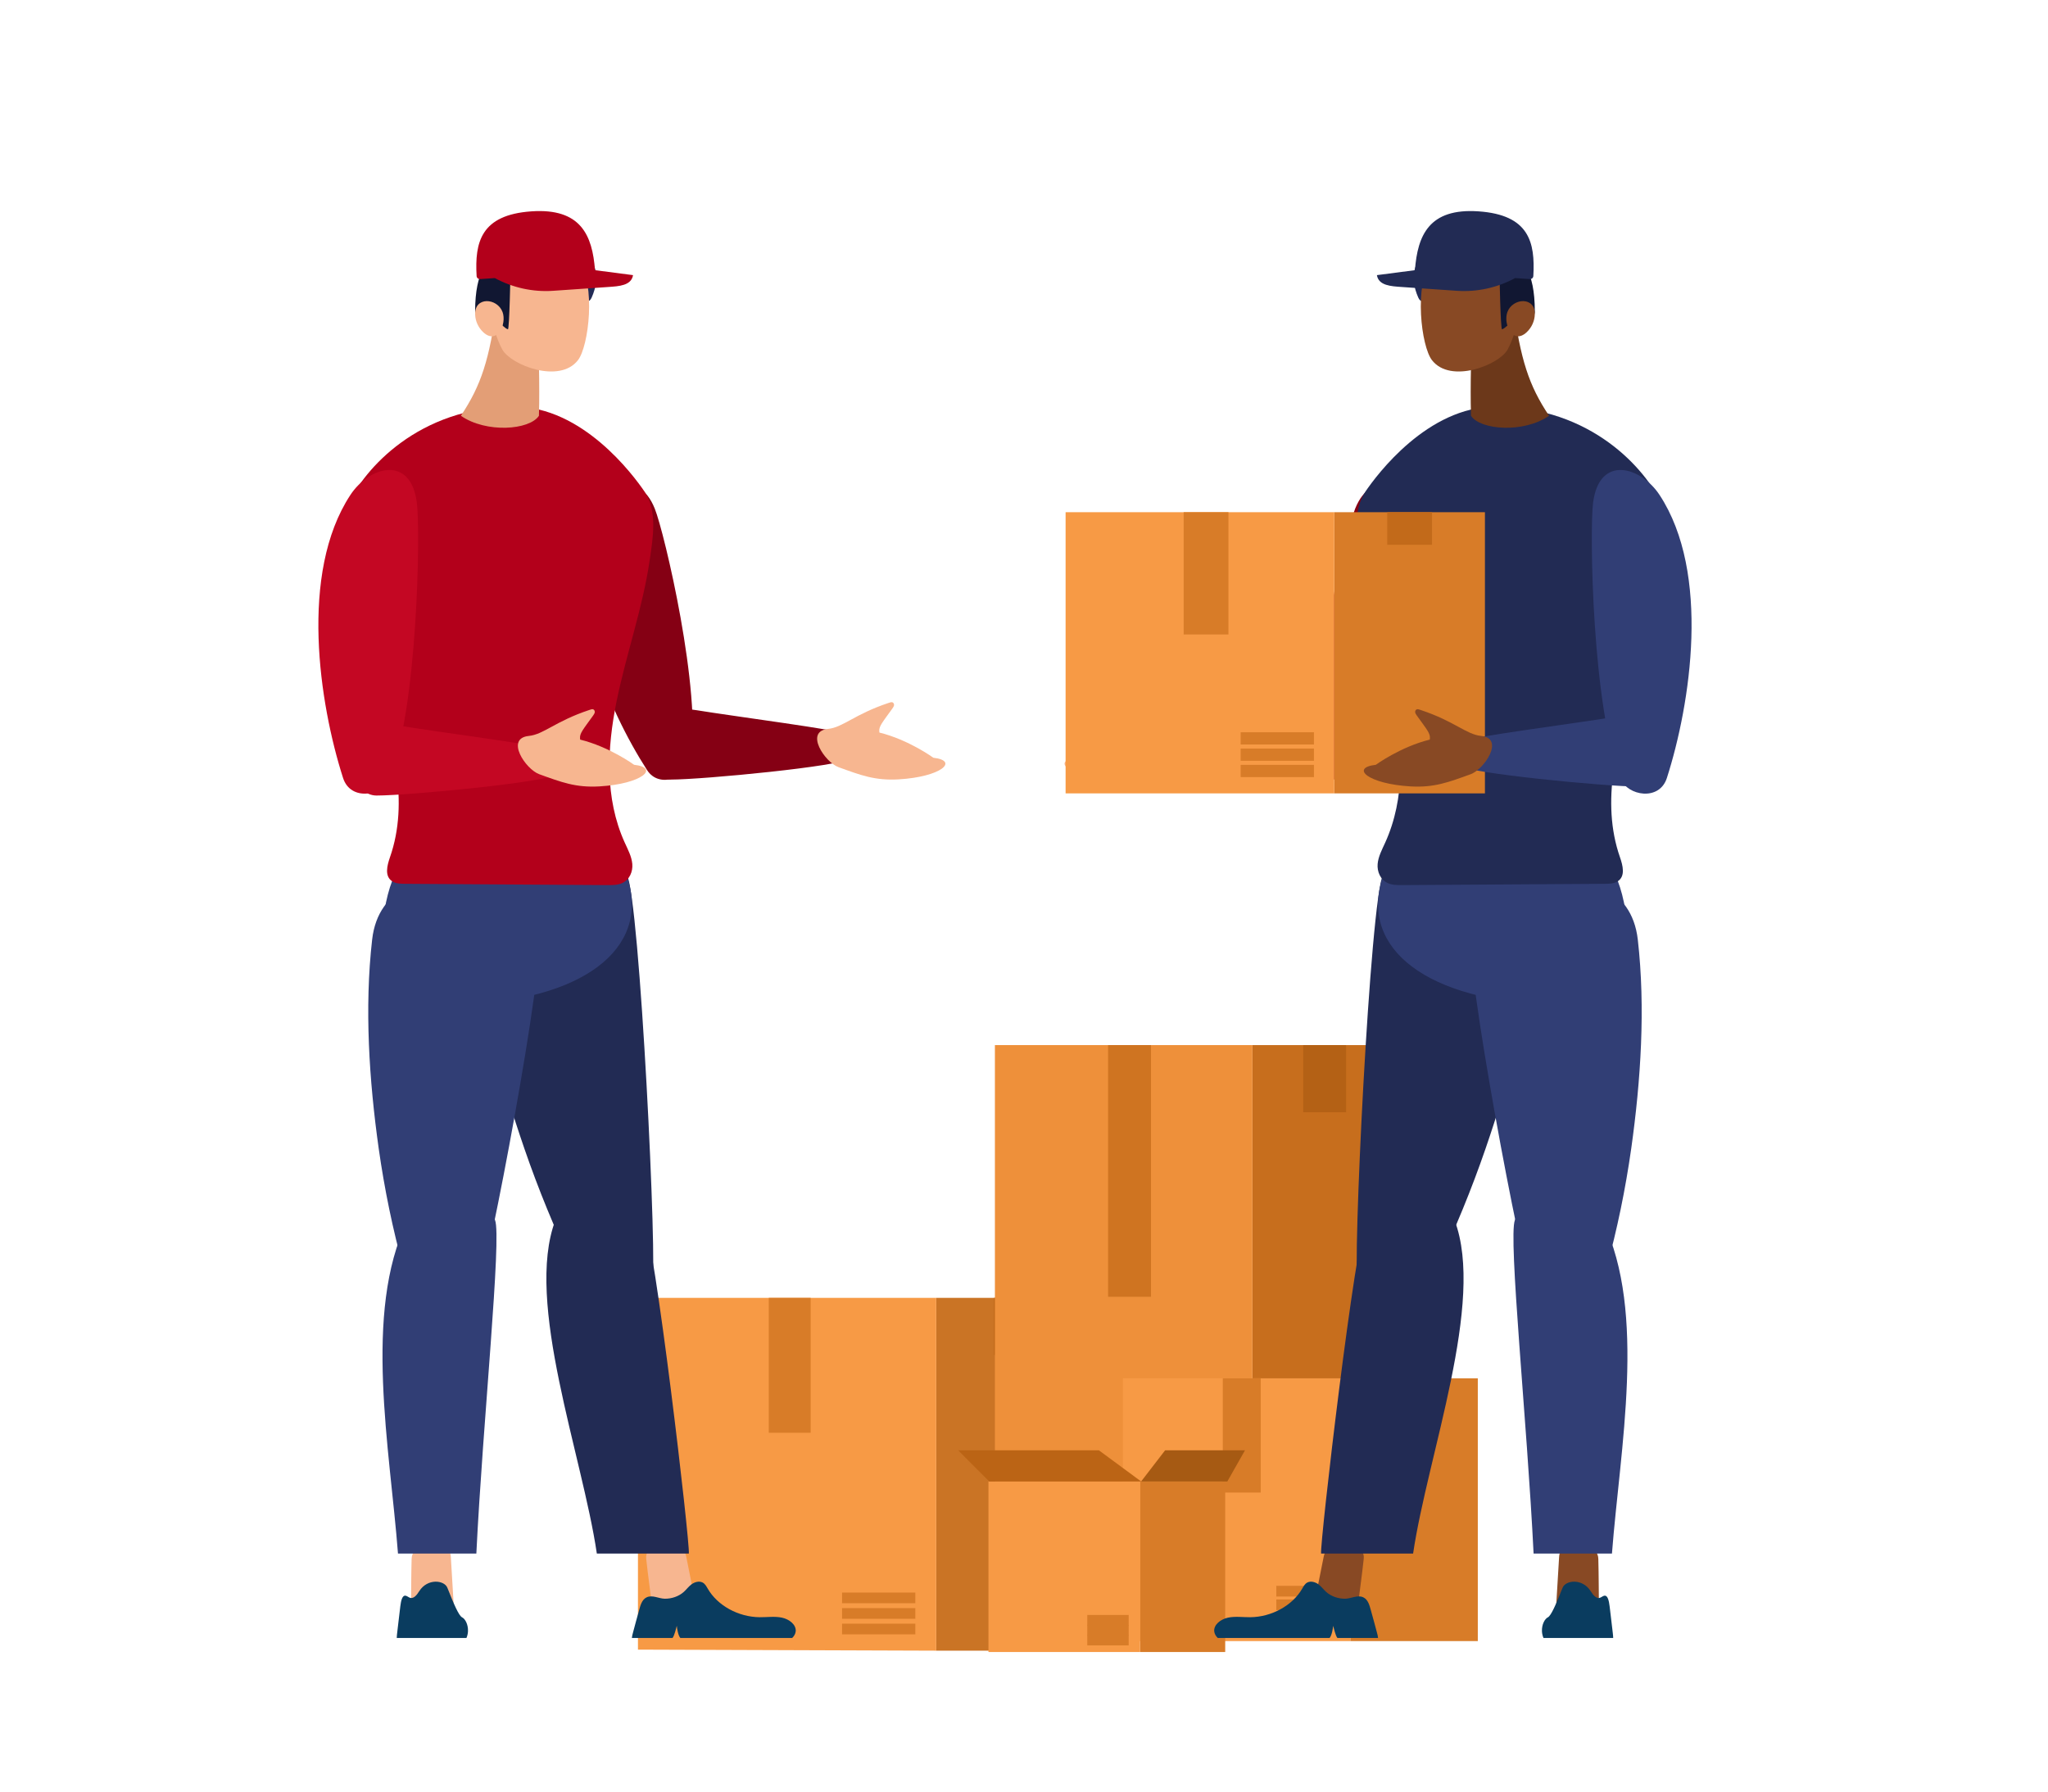 <?xml version="1.0" encoding="UTF-8"?>
<svg width="192px" height="168px" viewBox="0 0 192 168" version="1.1" xmlns="http://www.w3.org/2000/svg" xmlns:xlink="http://www.w3.org/1999/xlink">
    <!-- Generator: Sketch 61 (89581) - https://sketch.com -->
    <title>Suppliers</title>
    <desc>Created with Sketch.</desc>
    <g id="Suppliers" stroke="none" stroke-width="1" fill="none" fill-rule="evenodd">
        <g id="Group-65-Copy" transform="translate(99.037, 128) scale(-1, 1) translate(-99.037, -128) translate(59, 98)">
            <g id="Group-56" transform="translate(0.357, 0)">
                <g id="Group-53" transform="translate(37.205, 23.605)">
                    <polygon id="Path-7-Copy" fill="#CA7425" points="0 0.097 13.738 0.097 13.738 33.181 0 33.181"></polygon>
                    <polygon id="Path-8-Copy" fill="#F79A45" points="13.738 0.097 41.704 0.097 41.704 33.083 13.738 33.181"></polygon>
                    <rect id="Rectangle-Copy-35" fill="#D87C28" x="25.513" y="0.097" width="3.925" height="12.65"></rect>
                    <rect id="Rectangle-Copy-62" fill="#C26A1A" x="4.416" y="0.097" width="3.925" height="5.352"></rect>
                    <rect id="Rectangle-Copy-65" fill="#D87C28" x="15.7" y="27.732" width="6.869" height="1"></rect>
                    <rect id="Rectangle-Copy-66" fill="#D87C28" x="15.7" y="29.191" width="6.869" height="1"></rect>
                    <rect id="Rectangle-Copy-67" fill="#D87C28" x="15.7" y="30.651" width="6.869" height="1"></rect>
                </g>
                <g id="Group-52-Copy" transform="translate(7.763, 0)">
                    <g id="Group-47">
                        <polygon id="Path-7" fill="#C76E1D" points="0 0 13.536 0 13.536 54.285 0 54.285"></polygon>
                        <polygon id="Path-8" fill="#EE903A" points="13.536 0 37.681 0 37.681 54.285 13.536 54.285"></polygon>
                        <rect id="Rectangle" fill="#CF7421" x="23.047" y="0" width="4.024" height="23.602"></rect>
                        <rect id="Rectangle-Copy-34" fill="#B46115" x="4.756" y="0" width="4.024" height="6.294"></rect>
                    </g>
                    <rect id="Rectangle" fill="#D87C28" x="15.21" y="42.327" width="6.378" height="2.433"></rect>
                    <rect id="Rectangle-Copy-63" fill="#D87C28" x="15.21" y="45.246" width="6.378" height="2.433"></rect>
                    <rect id="Rectangle-Copy-64" fill="#D87C28" x="15.21" y="48.652" width="6.378" height="2.433"></rect>
                </g>
                <g id="Group-52" transform="translate(0.173, 31.246)">
                    <g id="Group-47">
                        <polygon id="Path-7" fill="#D87C28" points="0 0 11.954 0 11.954 24.641 0 24.641"></polygon>
                        <polygon id="Path-8" fill="#F79A45" points="11.954 0 33.276 0 33.276 24.641 11.954 24.641"></polygon>
                        <rect id="Rectangle" fill="#D87C28" x="20.354" y="0" width="3.554" height="10.714"></rect>
                        <rect id="Rectangle-Copy-34" fill="#C26A1A" x="4.2" y="0" width="3.554" height="2.857"></rect>
                    </g>
                    <g id="Group-55" transform="translate(13.247, 19.461)" fill="#D87C28">
                        <rect id="Rectangle" x="0" y="0" width="5.644" height="1"></rect>
                        <rect id="Rectangle-Copy-63" x="0" y="1.277" width="5.644" height="1"></rect>
                        <rect id="Rectangle-Copy-64" x="0" y="2.555" width="5.644" height="1"></rect>
                    </g>
                </g>
            </g>
            <g id="Group-66" transform="translate(22.357, 38)">
                <g id="Group-52-Copy" transform="translate(1.854, 2.919)">
                    <g id="Group-47">
                        <polygon id="Path-7" fill="#D87C28" points="0 0 7.973 0 7.973 15.993 0 15.993"></polygon>
                        <polygon id="Path-8" fill="#F79A45" points="7.973 0 22.194 0 22.194 15.993 7.973 15.993"></polygon>
                    </g>
                    <rect id="Rectangle" fill="#D87C28" x="9.05" y="12.517" width="3.879" height="1"></rect>
                    <rect id="Rectangle-Copy-63" fill="#D87C28" x="9.05" y="13.444" width="3.879" height="1"></rect>
                    <rect id="Rectangle-Copy-64" fill="#D87C28" x="9.05" y="14.371" width="3.879" height="1"></rect>
                </g>
                <polygon id="Path-11" fill="#BB6415" points="23.976 2.919 26.888 0 13.692 0 9.735 2.919"></polygon>
                <polygon id="Path-11-Copy" fill="#A65A13" transform="translate(4.868, 1.459) scale(-1, 1) translate(-4.868, -1.459) " points="8.082 2.919 9.735 0 2.246 0 -1.3510206e-16 2.919"></polygon>
            </g>
        </g>
        <g id="Group-9-Copy" transform="translate(129.216, 86.5) scale(-1, 1) translate(-129.216, -86.5) translate(99, 19)">
            <g id="Group-2" transform="translate(0.741, 0)">
                <path d="M28.417,28.749 C30.091,26.323 33.87,25.258 34.453,29.421 C34.79,31.784 34.599,47.174 32.003,53.166 C31.394,54.572 28.515,55.082 27.822,53.041 C25.656,46.683 23.78,35.449 28.417,28.749 L34.331,29.39" id="Fill-223-Copy-4" fill="#850014" transform="translate(30.063, 40.506) rotate(-14) translate(-30.063, -40.506) "></path>
                <path d="M49.734,49.861 C50.378,50.423 50.318,51.463 49.819,52.145 C49.314,52.827 36.205,54.102 33.132,54.102 C32.018,54.102 31.219,53.108 30.929,52.087 C30.584,50.886 30.969,46.835 35.58,47.599 C38.828,48.135 49.319,49.501 49.734,49.861" id="Fill-224-Copy-4" fill="#850014"></path>
                <path d="M47.892,49.35 C49.297,49.206 50.363,47.981 53.547,46.92 C53.686,46.875 53.839,46.802 53.962,46.875 C54.055,46.931 54.091,47.051 54.07,47.154 C54.044,47.257 53.983,47.348 53.921,47.436 C52.999,48.725 52.66,49.088 52.691,49.561 C52.691,49.605 52.696,49.65 52.706,49.694 C55.454,50.37 57.762,52.055 57.762,52.055 C60.192,52.33 58.505,53.85 54.506,54.082 C52.281,54.211 50.932,53.685 48.871,52.939 C47.6,52.482 45.646,49.578 47.892,49.35" id="Fill-234-Copy" fill="#F7B690"></path>
                <polygon id="Fill-208" fill="#E68227" points="11.462 106.883 16.138 106.883 16.138 78.513 11.462 78.513"></polygon>
                <path d="M24.041,99.974 C24.752,101.461 25.72,103.138 27.131,103.554 C28.105,103.842 30.844,102.014 31.395,101.28 C31.946,100.546 30.242,65.148 29.016,62.992 C27.368,60.102 14.365,64.094 14.813,69.109 C15.385,75.521 17.229,82.342 19.417,88.699 C20.73,92.514 22.275,96.286 24.041,99.974" id="Fill-210" fill="#222B54"></path>
                <path d="M7.841,73.932 C9.012,75.044 10.565,75.214 12.016,75.214 C23.985,75.214 30.91,70.528 29.255,63.909 C27.555,57.11 16.842,58.208 11.252,60.399 C10.045,60.871 8.289,61.328 7.464,62.684 C6.267,64.649 4.995,71.231 7.841,73.932" id="Fill-214" fill="#313E75"></path>
                <path d="M8.1,99.973 C8.507,101.46 9.137,103.137 10.463,103.554 C11.382,103.842 14.504,102.013 15.201,101.279 C15.903,100.545 21.528,70.84 20.738,68.685 C19.675,65.793 17.012,63.92 14.277,63.489 C10.298,62.863 5.721,64.085 5.148,69.101 C4.415,75.514 4.869,82.337 5.762,88.695 C6.304,92.512 7.078,96.284 8.1,99.973" id="Fill-215" fill="#313E75"></path>
                <path d="M31.164,33.549 C30.514,38.002 28.974,42.315 28.069,46.734 C27.168,51.152 26.938,55.839 28.826,60.008 C29.123,60.661 29.476,61.312 29.537,62.014 C29.598,62.715 29.291,63.498 28.575,63.814 C28.161,64 27.67,64.001 27.204,63.997 C20.885,63.957 14.572,63.916 8.253,63.876 C7.834,63.873 7.389,63.862 7.046,63.65 C6.284,63.18 6.55,62.159 6.821,61.379 C8.642,56.154 7.087,50.527 5.434,45.259 C3.792,40.032 0.62,33.296 2.917,28.249 C4.365,25.067 9.471,19.133 18.506,19.133 C24.845,19.133 29.593,25.489 30.688,27.104 C31.916,28.903 31.471,31.469 31.164,33.549 Z" id="Fill-217" fill="#222B54"></path>
                <g id="Group-52-Copy" transform="translate(19.478, 29.03)">
                    <g id="Group-47">
                        <polygon id="Path-7" fill="#D87C28" points="0 0 14.122 0 14.122 26.366 0 26.366"></polygon>
                        <polygon id="Path-8" fill="#F79A45" points="14.122 0 39.313 0 39.313 26.366 14.122 26.366"></polygon>
                        <rect id="Rectangle" fill="#D87C28" x="24.046" y="0" width="4.198" height="11.464"></rect>
                        <rect id="Rectangle-Copy-34" fill="#C26A1A" x="4.962" y="0" width="4.198" height="3.057"></rect>
                    </g>
                    <rect id="Rectangle" fill="#D87C28" x="16.03" y="20.635" width="6.87" height="1.146"></rect>
                    <rect id="Rectangle-Copy-63" fill="#D87C28" x="16.03" y="22.163" width="6.87" height="1.146"></rect>
                    <rect id="Rectangle-Copy-64" fill="#D87C28" x="16.03" y="23.692" width="6.87" height="1.146"></rect>
                </g>
                <path d="M9.338,28.13 C9.679,30.71 9.435,47.516 6.735,54.067 C6.102,55.604 3.127,56.17 2.418,53.943 C0.199,47.008 -1.705,34.747 3.105,27.416 C4.842,24.762 8.748,23.587 9.338,28.13 Z" id="Fill-223" fill="#313E75"></path>
                <path d="M21.678,50.521 C22.323,51.082 22.263,52.123 21.763,52.804 C21.259,53.486 8.149,54.761 5.077,54.761 C3.963,54.761 3.164,53.768 2.874,52.747 C2.529,51.545 2.914,47.495 7.525,48.259 C10.772,48.795 21.264,50.161 21.678,50.521" id="Fill-224" fill="#313E75"></path>
                <path d="M25.723,8.915 C25.505,9.398 25.146,9.32 25.1,8.799 C24.942,7.133 24.97,6.866 24.021,5.473 C23.5,4.706 21.853,4.598 22.197,4.273 C23.346,3.196 27.496,4.917 25.723,8.915" id="Fill-225" fill="#222B56"></path>
                <path d="M20.574,12.286 C19.983,9.466 18.009,8.805 16.861,9.482 C16.129,14.761 15.381,17.108 13.466,19.988 C15.845,21.637 19.905,21.33 20.784,19.988 C20.818,19.564 20.882,13.744 20.574,12.286" id="Fill-226" fill="#6C381A"></path>
                <path d="M16.929,5.228 C18.594,2.675 22.659,2.612 24.491,5.303 C26.162,7.766 25.445,13.478 24.448,14.768 C22.713,17.023 18.147,15.221 17.355,13.781 C16.19,11.67 15.527,7.375 16.929,5.228" id="Fill-227" fill="#884924"></path>
                <path d="M18.131,6.169 C18.113,6.582 18.02,11.919 17.875,11.877 C17.343,11.729 16.527,10.337 15.585,10.515 C15.282,10.572 14.802,10.835 14.802,10.207 C14.802,6.236 16.075,5.453 16.719,5.003 C18.127,4.011 18.178,5.142 18.131,6.169" id="Fill-228" fill="#111732"></path>
                <path d="M25.485,4.012 C25.521,4.271 25.34,4.525 25.097,4.681 C24.848,4.838 24.553,4.916 24.258,4.992 C24.098,5.367 23.751,5.681 23.316,5.832 C22.886,5.984 22.379,5.972 21.959,5.799 C21.716,5.699 21.498,5.549 21.255,5.455 C20.805,5.283 20.287,5.308 19.805,5.402 C19.329,5.496 18.868,5.654 18.386,5.744 C17.667,5.877 16.906,5.849 16.201,5.663 C16.129,5.206 16.119,4.742 16.17,4.282 C16.191,4.103 16.17,3.868 16.346,3.768 C19.463,1.97 25.485,2.522 25.485,4.012" id="Fill-229" fill="#222B56"></path>
                <path d="M15.097,6.687 C14.924,6.686 14.787,6.546 14.791,6.376 C14.83,3.204 15.585,0.682 20.341,0.686 C24.99,0.69 25.883,3.33 25.901,6.604 L29.426,7.317 C29.198,8.289 28.029,8.265 27.037,8.264 L21.853,8.26 C19.951,8.258 18.089,7.71 16.481,6.688 L15.097,6.687" id="Fill-230" fill="#222B54" transform="translate(22.109, 4.476) rotate(-4) translate(-22.109, -4.476) "></path>
                <path d="M14.803,10.484 C14.822,11.107 15.101,11.718 15.559,12.148 C16.878,13.379 17.785,11.384 17.374,10.262 C16.878,8.926 14.746,8.791 14.803,10.484" id="Fill-231" fill="#884924"></path>
                <path d="M19.837,50.009 C21.242,49.866 22.308,48.64 25.492,47.58 C25.63,47.534 25.784,47.462 25.907,47.534 C25.999,47.591 26.035,47.711 26.015,47.814 C25.989,47.917 25.928,48.008 25.866,48.096 C24.943,49.384 24.605,49.747 24.636,50.221 C24.636,50.265 24.641,50.31 24.651,50.354 C27.399,51.03 29.706,52.715 29.706,52.715 C32.136,52.99 30.45,54.51 26.451,54.742 C24.225,54.87 22.877,54.344 20.816,53.599 C19.545,53.142 17.591,50.238 19.837,50.009" id="Fill-234" fill="#884924"></path>
                <path d="M8.79,131.864 C10.126,132.053 11.506,131.947 12.798,131.555 C12.706,130.051 12.614,128.546 12.527,127.041 C12.513,126.851 12.498,126.652 12.392,126.491 C12.237,126.255 11.927,126.164 11.636,126.115 C10.547,125.931 8.882,125.873 8.848,127.179 C8.805,128.74 8.81,130.303 8.79,131.864" id="Fill-211" fill="#884924"></path>
                <path d="M31.425,131.864 C32.83,132.053 34.234,131.947 35.51,131.555 C35.206,130.051 34.907,128.546 34.608,127.041 C34.568,126.851 34.528,126.652 34.394,126.491 C34.2,126.255 33.871,126.164 33.567,126.115 C32.416,125.931 30.698,125.873 30.842,127.179 C31.012,128.74 31.231,130.303 31.425,131.864" id="Fill-212" fill="#884924"></path>
                <path d="M44.857,133.976 C44.919,133.352 44.253,132.835 43.571,132.69 C42.888,132.545 42.175,132.655 41.472,132.648 C39.472,132.627 37.524,131.556 36.609,129.969 C36.48,129.751 36.361,129.51 36.118,129.39 C35.798,129.23 35.384,129.349 35.1,129.556 C34.816,129.764 34.619,130.047 34.361,130.278 C33.896,130.693 33.234,130.923 32.578,130.914 C32.03,130.907 31.415,130.533 30.888,130.781 C30.418,130.999 30.294,131.574 30.175,131.985 C29.973,132.691 29.787,133.403 29.596,134.111 C29.555,134.269 29.508,134.432 29.498,134.594 L33.312,134.594 C33.488,134.371 33.632,133.722 33.71,133.454 C33.725,133.73 33.844,134.382 34.041,134.594 L44.527,134.594 C44.707,134.421 44.832,134.21 44.857,133.976" id="Fill-232" fill="#0A3C5F"></path>
                <path d="M14.133,133.965 C14.158,133.33 13.872,132.804 13.575,132.656 C13.279,132.508 12.813,131.444 12.2,129.886 C11.918,129.174 10.349,128.974 9.566,130.201 C9.316,130.599 9.08,130.858 8.794,130.848 C8.554,130.841 8.288,130.46 8.058,130.712 C7.853,130.935 7.802,131.52 7.751,131.938 C7.659,132.657 7.582,133.381 7.495,134.103 C7.475,134.263 7.459,134.429 7.454,134.594 L13.989,134.594 C14.066,134.418 14.122,134.204 14.133,133.965" id="Fill-233" fill="#0A3C5F"></path>
                <path d="M30.574,95.304 C28.704,92.41 24.207,90.426 22.316,95.447 C19.43,103.105 24.849,117.429 26.212,126.677 L34.838,126.677 C34.972,125.782 31.61,96.91 30.574,95.304" id="Fill-213" fill="#222B54"></path>
                <path d="M16.67,95.413 C15.515,92.535 10.963,90.259 8.411,95.555 C4.307,104.084 6.813,116.829 7.57,126.677 L14.917,126.677 C15.52,114.38 17.309,97.014 16.67,95.413" id="Fill-216" fill="#313E75"></path>
            </g>
        </g>
        <g id="Group-9-Copy-2" transform="translate(29, 19)">
            <g id="Group-2" transform="translate(0.741, 0)">
                <path d="M28.417,28.749 C30.091,26.323 33.87,25.258 34.453,29.421 C34.79,31.784 34.599,47.174 32.003,53.166 C31.394,54.572 28.515,55.082 27.822,53.041 C25.656,46.683 23.78,35.449 28.417,28.749 L34.331,29.39" id="Fill-223-Copy-4" fill="#850014" transform="translate(30.063, 40.506) rotate(-14) translate(-30.063, -40.506) "></path>
                <path d="M49.734,49.861 C50.378,50.423 50.318,51.463 49.819,52.145 C49.314,52.827 36.205,54.102 33.132,54.102 C32.018,54.102 31.219,53.108 30.929,52.087 C30.584,50.886 30.969,46.835 35.58,47.599 C38.828,48.135 49.319,49.501 49.734,49.861" id="Fill-224-Copy-4" fill="#850014"></path>
                <path d="M47.892,49.35 C49.297,49.206 50.363,47.981 53.547,46.92 C53.686,46.875 53.839,46.802 53.962,46.875 C54.055,46.931 54.091,47.051 54.07,47.154 C54.044,47.257 53.983,47.348 53.921,47.436 C52.999,48.725 52.66,49.088 52.691,49.561 C52.691,49.605 52.696,49.65 52.706,49.694 C55.454,50.37 57.762,52.055 57.762,52.055 C60.192,52.33 58.505,53.85 54.506,54.082 C52.281,54.211 50.932,53.685 48.871,52.939 C47.6,52.482 45.646,49.578 47.892,49.35" id="Fill-234-Copy" fill="#F7B690"></path>
                <polygon id="Fill-208" fill="#E68227" points="11.462 106.883 16.138 106.883 16.138 78.513 11.462 78.513"></polygon>
                <path d="M24.041,99.974 C24.752,101.461 25.72,103.138 27.131,103.554 C28.105,103.842 30.844,102.014 31.395,101.28 C31.946,100.546 30.242,65.148 29.016,62.992 C27.368,60.102 14.365,64.094 14.813,69.109 C15.385,75.521 17.229,82.342 19.417,88.699 C20.73,92.514 22.275,96.286 24.041,99.974" id="Fill-210" fill="#222B54"></path>
                <path d="M7.841,73.932 C9.012,75.044 10.565,75.214 12.016,75.214 C23.985,75.214 30.91,70.528 29.255,63.909 C27.555,57.11 16.842,58.208 11.252,60.399 C10.045,60.871 8.289,61.328 7.464,62.684 C6.267,64.649 4.995,71.231 7.841,73.932" id="Fill-214" fill="#313E75"></path>
                <path d="M8.1,99.973 C8.507,101.46 9.137,103.137 10.463,103.554 C11.382,103.842 14.504,102.013 15.201,101.279 C15.903,100.545 21.528,70.84 20.738,68.685 C19.675,65.793 17.012,63.92 14.277,63.489 C10.298,62.863 5.721,64.085 5.148,69.101 C4.415,75.514 4.869,82.337 5.762,88.695 C6.304,92.512 7.078,96.284 8.1,99.973" id="Fill-215" fill="#313E75"></path>
                <path d="M31.164,33.549 C30.514,38.002 28.974,42.315 28.069,46.734 C27.168,51.152 26.938,55.839 28.826,60.008 C29.123,60.661 29.476,61.312 29.537,62.014 C29.598,62.715 29.291,63.498 28.575,63.814 C28.161,64 27.67,64.001 27.204,63.997 C20.885,63.957 14.572,63.916 8.253,63.876 C7.834,63.873 7.389,63.862 7.046,63.65 C6.284,63.18 6.55,62.159 6.821,61.379 C8.642,56.154 7.087,50.527 5.434,45.259 C3.792,40.032 0.62,33.296 2.917,28.249 C4.365,25.067 9.471,19.133 18.506,19.133 C24.845,19.133 29.593,25.489 30.688,27.104 C31.916,28.903 31.471,31.469 31.164,33.549 Z" id="Fill-217" fill="#B3001B"></path>
                <path d="M9.338,28.13 C9.679,30.71 9.435,47.516 6.735,54.067 C6.102,55.604 3.127,56.17 2.418,53.943 C0.199,47.008 -1.705,34.747 3.105,27.416 C4.842,24.762 8.748,23.587 9.338,28.13 Z" id="Fill-223" fill="#C40723"></path>
                <path d="M22.244,53.641 C21.74,54.323 8.63,55.598 5.558,55.598 C4.444,55.598 3.644,54.604 3.355,53.583 C3.01,52.382 3.395,48.332 8.006,49.095 C11.253,49.632 21.745,50.998 22.159,51.357 C22.804,51.919 22.744,52.959 22.244,53.641 Z" id="Fill-224" fill="#C40723"></path>
                <path d="M25.723,8.915 C25.505,9.398 25.146,9.32 25.1,8.799 C24.942,7.133 24.97,6.866 24.021,5.473 C23.5,4.706 21.853,4.598 22.197,4.273 C23.346,3.196 27.496,4.917 25.723,8.915" id="Fill-225" fill="#222B56"></path>
                <path d="M20.574,12.286 C19.983,9.466 18.009,8.805 16.861,9.482 C16.129,14.761 15.381,17.108 13.466,19.988 C15.845,21.637 19.905,21.33 20.784,19.988 C20.818,19.564 20.882,13.744 20.574,12.286" id="Fill-226" fill="#E39E76"></path>
                <path d="M16.929,5.228 C18.594,2.675 22.659,2.612 24.491,5.303 C26.162,7.766 25.445,13.478 24.448,14.768 C22.713,17.023 18.147,15.221 17.355,13.781 C16.19,11.67 15.527,7.375 16.929,5.228" id="Fill-227" fill="#F7B690"></path>
                <path d="M18.131,6.169 C18.113,6.582 18.02,11.919 17.875,11.877 C17.343,11.729 16.527,10.337 15.585,10.515 C15.282,10.572 14.802,10.835 14.802,10.207 C14.802,6.236 16.075,5.453 16.719,5.003 C18.127,4.011 18.178,5.142 18.131,6.169" id="Fill-228" fill="#111732"></path>
                <path d="M25.485,4.012 C25.521,4.271 25.34,4.525 25.097,4.681 C24.848,4.838 24.553,4.916 24.258,4.992 C24.098,5.367 23.751,5.681 23.316,5.832 C22.886,5.984 22.379,5.972 21.959,5.799 C21.716,5.699 21.498,5.549 21.255,5.455 C20.805,5.283 20.287,5.308 19.805,5.402 C19.329,5.496 18.868,5.654 18.386,5.744 C17.667,5.877 16.906,5.849 16.201,5.663 C16.129,5.206 16.119,4.742 16.17,4.282 C16.191,4.103 16.17,3.868 16.346,3.768 C19.463,1.97 25.485,2.522 25.485,4.012" id="Fill-229" fill="#222B56"></path>
                <path d="M15.097,6.687 C14.924,6.686 14.787,6.546 14.791,6.376 C14.83,3.204 15.585,0.682 20.341,0.686 C24.99,0.69 25.883,3.33 25.901,6.604 L29.426,7.317 C29.198,8.289 28.029,8.265 27.037,8.264 L21.853,8.26 C19.951,8.258 18.089,7.71 16.481,6.688 L15.097,6.687" id="Fill-230" fill="#B3001B" transform="translate(22.109, 4.476) rotate(-4) translate(-22.109, -4.476) "></path>
                <path d="M14.803,10.484 C14.822,11.107 15.101,11.718 15.559,12.148 C16.878,13.379 17.785,11.384 17.374,10.262 C16.878,8.926 14.746,8.791 14.803,10.484" id="Fill-231" fill="#F7B690"></path>
                <path d="M19.837,50.009 C21.242,49.866 22.308,48.64 25.492,47.58 C25.63,47.534 25.784,47.462 25.907,47.534 C25.999,47.591 26.035,47.711 26.015,47.814 C25.989,47.917 25.928,48.008 25.866,48.096 C24.943,49.384 24.605,49.747 24.636,50.221 C24.636,50.265 24.641,50.31 24.651,50.354 C27.399,51.03 29.706,52.715 29.706,52.715 C32.136,52.99 30.45,54.51 26.451,54.742 C24.225,54.87 22.877,54.344 20.816,53.599 C19.545,53.142 17.591,50.238 19.837,50.009" id="Fill-234" fill="#F7B690"></path>
                <path d="M8.79,131.864 C10.126,132.053 11.506,131.947 12.798,131.555 C12.706,130.051 12.614,128.546 12.527,127.041 C12.513,126.851 12.498,126.652 12.392,126.491 C12.237,126.255 11.927,126.164 11.636,126.115 C10.547,125.931 8.882,125.873 8.848,127.179 C8.805,128.74 8.81,130.303 8.79,131.864" id="Fill-211" fill="#F7B690"></path>
                <path d="M31.425,131.864 C32.83,132.053 34.234,131.947 35.51,131.555 C35.206,130.051 34.907,128.546 34.608,127.041 C34.568,126.851 34.528,126.652 34.394,126.491 C34.2,126.255 33.871,126.164 33.567,126.115 C32.416,125.931 30.698,125.873 30.842,127.179 C31.012,128.74 31.231,130.303 31.425,131.864" id="Fill-212" fill="#F7B690"></path>
                <path d="M44.857,133.976 C44.919,133.352 44.253,132.835 43.571,132.69 C42.888,132.545 42.175,132.655 41.472,132.648 C39.472,132.627 37.524,131.556 36.609,129.969 C36.48,129.751 36.361,129.51 36.118,129.39 C35.798,129.23 35.384,129.349 35.1,129.556 C34.816,129.764 34.619,130.047 34.361,130.278 C33.896,130.693 33.234,130.923 32.578,130.914 C32.03,130.907 31.415,130.533 30.888,130.781 C30.418,130.999 30.294,131.574 30.175,131.985 C29.973,132.691 29.787,133.403 29.596,134.111 C29.555,134.269 29.508,134.432 29.498,134.594 L33.312,134.594 C33.488,134.371 33.632,133.722 33.71,133.454 C33.725,133.73 33.844,134.382 34.041,134.594 L44.527,134.594 C44.707,134.421 44.832,134.21 44.857,133.976" id="Fill-232" fill="#0A3C5F"></path>
                <path d="M14.133,133.965 C14.158,133.33 13.872,132.804 13.575,132.656 C13.279,132.508 12.813,131.444 12.2,129.886 C11.918,129.174 10.349,128.974 9.566,130.201 C9.316,130.599 9.08,130.858 8.794,130.848 C8.554,130.841 8.288,130.46 8.058,130.712 C7.853,130.935 7.802,131.52 7.751,131.938 C7.659,132.657 7.582,133.381 7.495,134.103 C7.475,134.263 7.459,134.429 7.454,134.594 L13.989,134.594 C14.066,134.418 14.122,134.204 14.133,133.965" id="Fill-233" fill="#0A3C5F"></path>
                <path d="M30.574,95.304 C28.704,92.41 24.207,90.426 22.316,95.447 C19.43,103.105 24.849,117.429 26.212,126.677 L34.838,126.677 C34.972,125.782 31.61,96.91 30.574,95.304" id="Fill-213" fill="#222B54"></path>
                <path d="M16.67,95.413 C15.515,92.535 10.963,90.259 8.411,95.555 C4.307,104.084 6.813,116.829 7.57,126.677 L14.917,126.677 C15.52,114.38 17.309,97.014 16.67,95.413" id="Fill-216" fill="#313E75"></path>
            </g>
        </g>
    </g>
</svg>